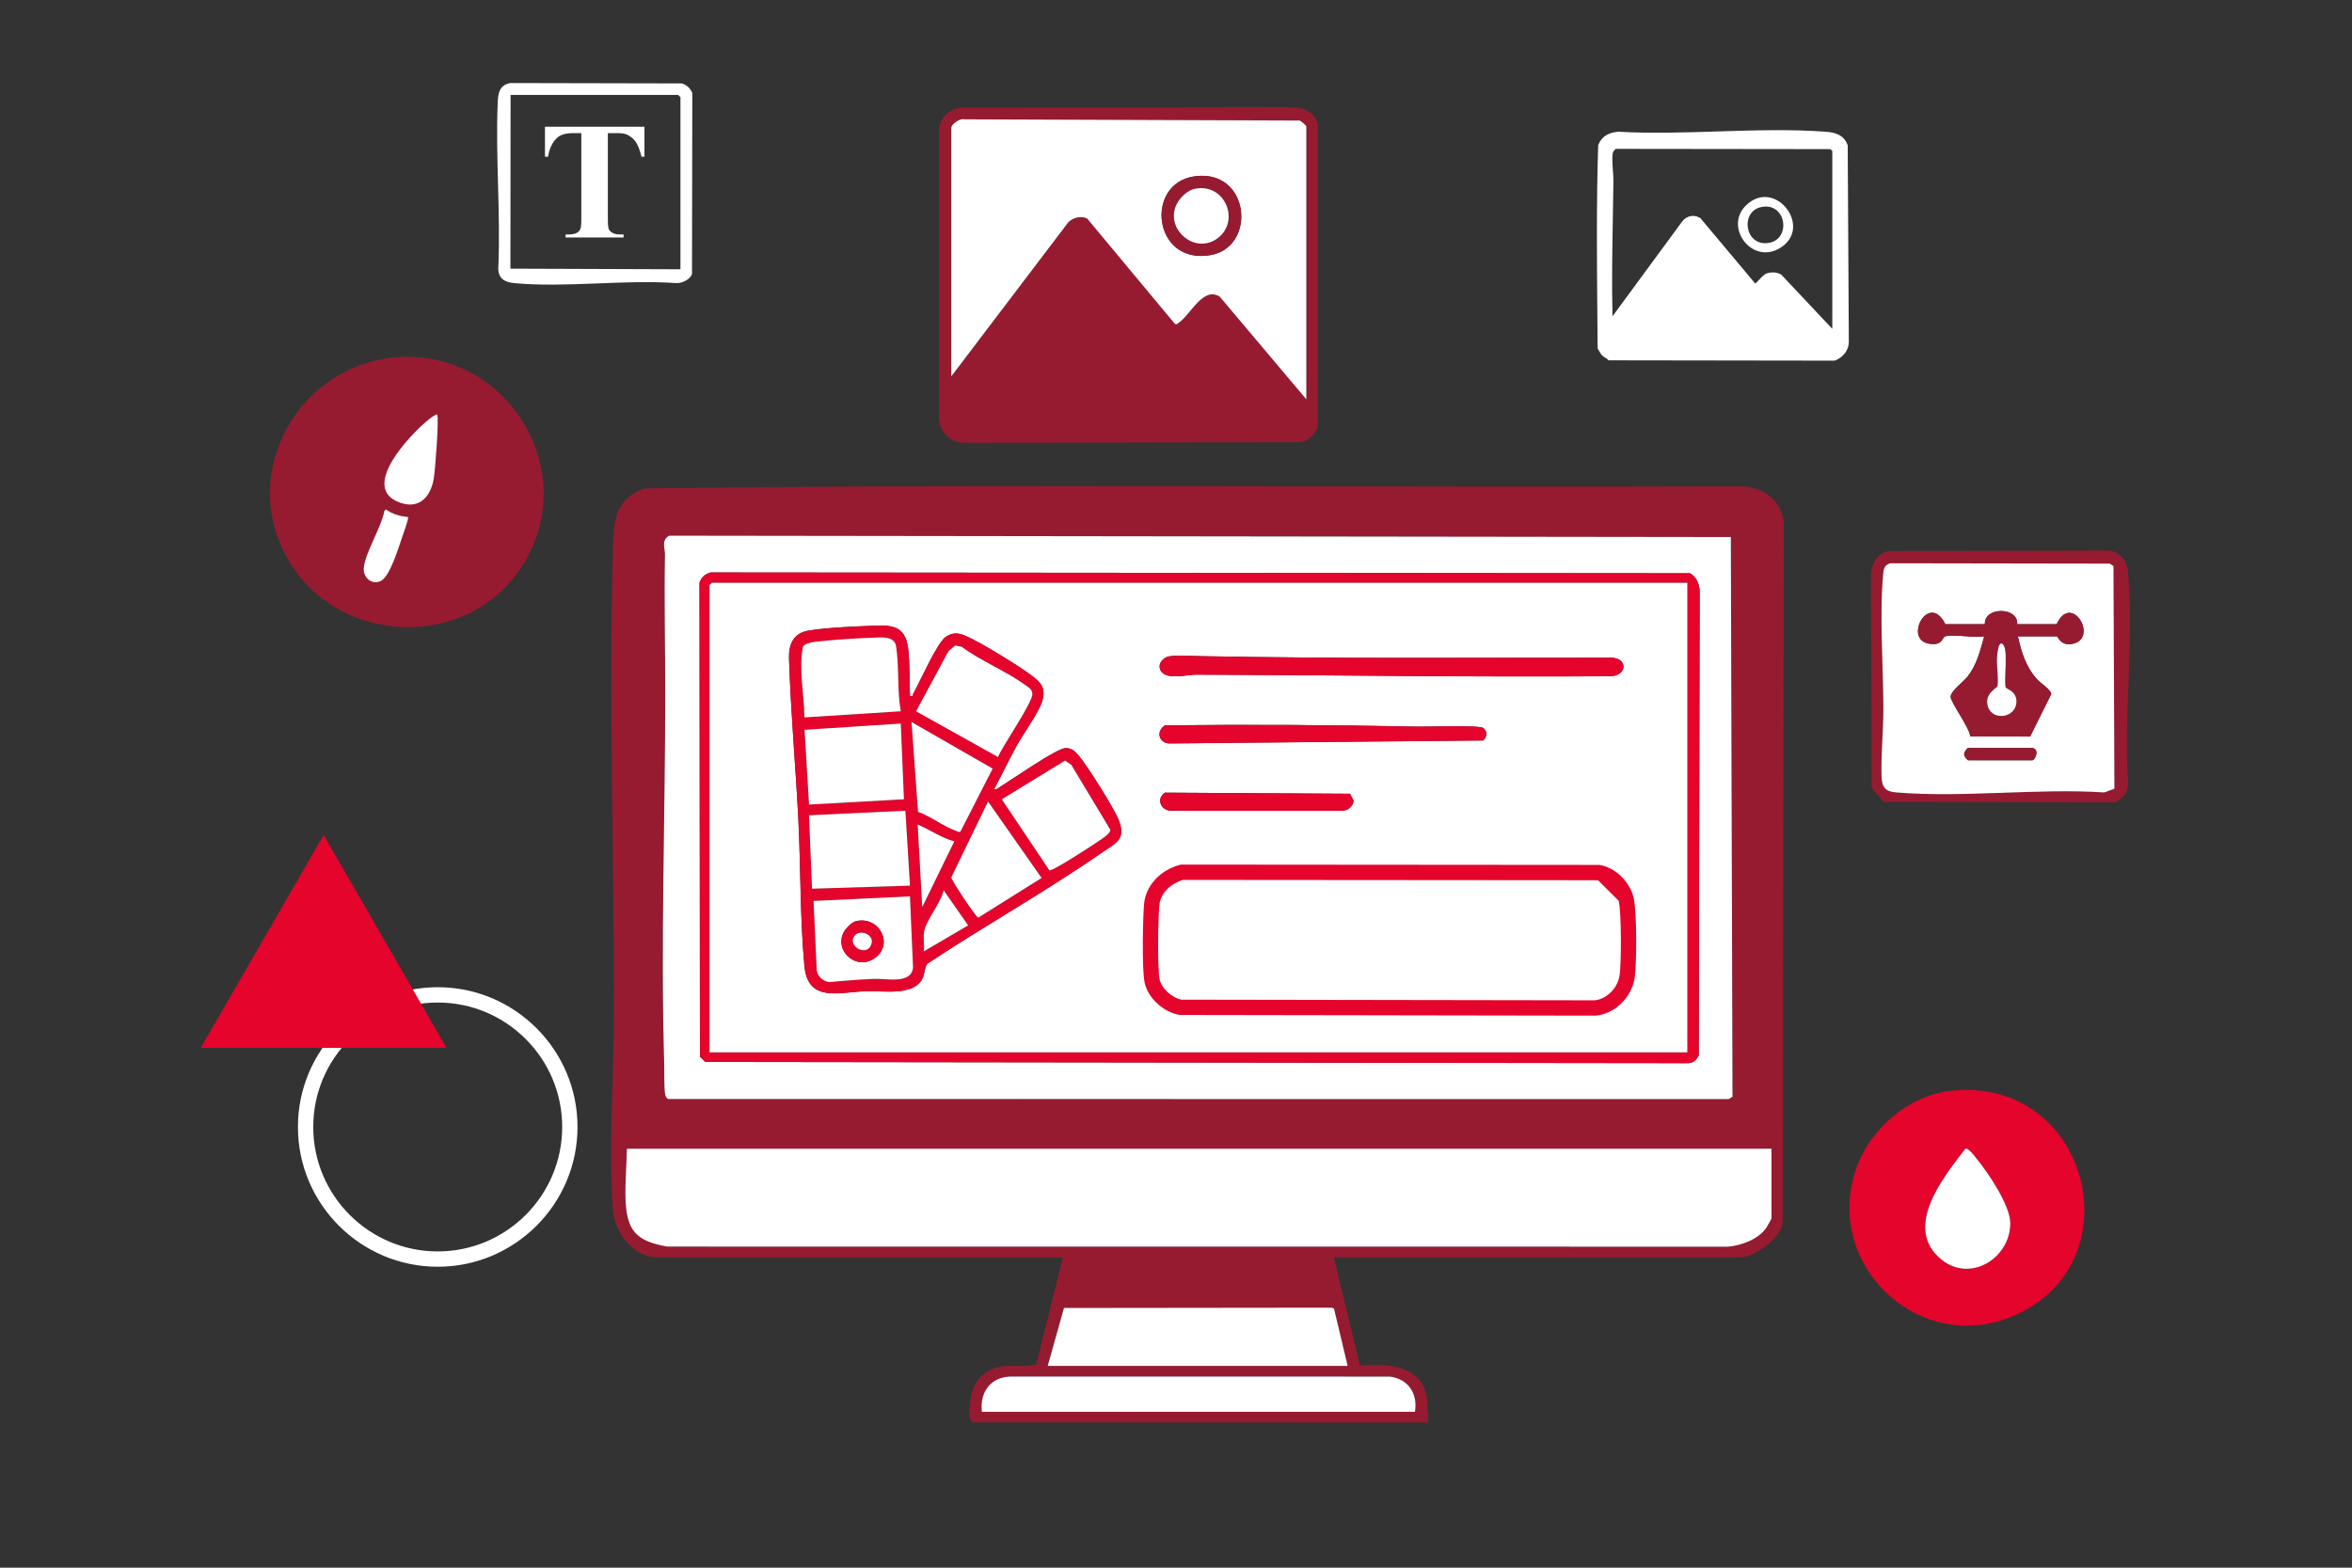 <?xml version="1.0" encoding="UTF-8"?>
<svg id="Calque_1" xmlns="http://www.w3.org/2000/svg" version="1.1" viewBox="0 0 1536 1024">
  <rect x="0" y="0" width="1536" height="1024" fill="#333333" stroke="none"/>
  <!-- Generator: Adobe Illustrator 29.5.1, SVG Export Plug-In . SVG Version: 2.1.0 Build 141)  -->
  <defs>
    <style>
      .st0 {
        fill: #fff;
      }

      .st1 {
        fill: #971b30;
      }

      .st2 {
        fill: #e4042c;
      }
    </style>
  </defs>
  <path class="st0" d="M285.86,827.42c-50.34,0-91.29-40.95-91.29-91.29s40.95-91.29,91.29-91.29,91.29,40.95,91.29,91.29-40.95,91.29-91.29,91.29ZM285.86,654.84c-44.82,0-81.29,36.47-81.29,81.29s36.47,81.29,81.29,81.29,81.29-36.47,81.29-81.29-36.47-81.29-81.29-81.29Z"/>
  <path class="st1" d="M871.09,821.26l17.03,70.88c23.09-2.37,46.14,1.63,43.93,30.02,0,0,.64-3.25.64,7.03l-296.45-.11c-4.12-.64-2.99-6.92-2.99-6.92,0-11.8,2.96-22.84,14.6-27.87,9.59-4.14,19.44-.46,28.91-3.07l17.45-69.97h-265.33c-15.11,0-27.4-16.27-28.52-30.43-3.24-41.16.67-89.83.66-131.74-.02-100.57-3.58-203.64-.65-303.92.49-16.91,2.69-29.97,20.8-36.12,238.82-3.04,478.24-.38,717.28-1.33,13.27.99,24.19,8.93,26.44,22.52l-.69,458.87c-1.78,10-18.42,22.16-27.8,22.16h-265.33.02ZM437.07,349.91c-5.41,3.01-2.72,8.13-2.79,12.26-.54,30.44.18,60.64.18,90.92,0,79.85-3.02,162.44-.67,241.9.16,5.27-.18,15.5.63,19.85.25,1.34.74,2.34,1.97,3.03l692.6.05,2.46-1.54-1.08-365.58-693.28-.88h-.02ZM1156.91,750.33H409.39c-.16,10.4-1.23,22.17-.9,32.45.67,20.61,6.43,27.91,27.4,31.47l692.57.05c8.67-.68,19.74-4.8,24.89-12.09.58-.82,3.56-6.06,3.56-6.43v-45.46h0ZM684.22,892.19h195.87l-8.88-37.38-1.58-.65-174.8.2-10.62,37.83h.01ZM924.06,922.16c1.96-11.94-4.4-21.47-16.48-22.98l-246.89-.04c-13.5-.09-20.99,10.08-19.44,23.02h282.82-.01Z"/>
  <path class="st1" d="M629.05,70.29l214.6-.34c8.11.64,14.24,2.75,16.98,11v197.87c-2.33,5.38-6.67,10.15-12.98,10l-217.9.41c-8.89.02-16.12-6.99-16.52-15.89l.04-188.86c.93-8.65,7.36-13.79,15.79-14.18h0ZM853.11,260.81V82.48c0-.36-3.41-3.4-4.25-3.74l-219.15-.8c-2.72-.9-8.45,3.25-8.45,5.54v162.34l76.54-100.82c3.27-2.99,8.01-4.13,12.15-2.32l57.22,68.73c1.16.92,1.64.11,2.52-.5,8.04-5.52,16.04-24.19,26.96-17.05l56.46,66.94h0Z"/>
  <path class="st1" d="M263.27,233.11c68.81-1.98,114.41,72.95,79.98,132.91-35.04,61.02-126.87,57.02-157.88-5.62-28.72-58.02,14.43-125.45,77.91-127.28h-.01Z"/>
  <path class="st0" d="M285.47,270.8c-.64-.74-5.59,3.29-6.46,4.02-10.62,8.78-42.94,42.24-19.77,52.68,13.18,5.94,21.55-1.57,23.99-14.5.9-4.76,3.63-40.6,2.25-42.2h-.01Z"/>
  <path class="st0" d="M266.49,337.74c-5.26-.52-10.17-1.88-14.5-4.98l-.98.98c-1.79,10.46-12.94,27.98-13.45,37.6-.32,6.11,5.38,10.99,11.2,8.11s11.52-21.7,13.75-28.22c.68-1.99,4.61-12.8,3.98-13.5h0Z"/>
  <g>
    <path class="st0" d="M1047.95,230.26c-.84-.91-1.41-2.29-2.09-3.34-.32-43.73-1.02-87.85.36-131.5,1.74-4.56,5.85-6.46,10.51-6.87,44.12,2.52,91.81-3.26,135.52,0,5.25.39,9.92,1.54,11.96,6.88l.73,128.25c-.12,4.37-3.36,7.85-7.26,9.4l-146.16-.21c-.95-.94-2.74-1.72-3.56-2.6h0ZM1199.1,221.1v-123.47c0-.26-2.47-2.46-3.08-2.71l-141.78-.17c-.58.24-2.49,2.34-2.82,2.98-2,3.85-.19,15.34-.25,20.18-.35,29.27-1.31,59.05-.6,88.39.05,2.15,1.13,4.14.04,6.11l1.83-.7,48.17-65.54c2.01-2.63,5.34-3.42,8.23-1.73l36.68,43.76c2.05,1.06,6.62-6.46,9.37-7.32,2.13-.67,4.87-.62,6.83.49l37.4,39.74h-.02Z"/>
    <path class="st0" d="M1198.15,235.57h-.48l-147.19-.21-.73-.72c-.27-.27-.85-.64-1.37-.96-.8-.5-1.63-1.03-2.27-1.72h0c-.75-.81-1.28-1.77-1.75-2.62-.2-.37-.4-.73-.61-1.06l-.4-.61v-.73c-.06-6.73-.11-13.47-.17-20.22-.32-36.58-.65-74.4.52-111.38v-.42l.16-.39c1.9-4.97,6.26-7.9,12.62-8.47l.18-.02h.18c21.02,1.21,43.28.51,64.81-.18,23.53-.74,47.85-1.52,70.75.19,5.53.41,11.54,1.74,14.11,8.48l.16.42v.45l.73,128.25c-.14,5.08-3.61,9.65-8.83,11.74l-.45.18h.03ZM1052.42,230.36l144.75.21c1.51-.68,3.12-1.86,4.16-3.46l-41.15-43.72c-1.22-.55-3.03-.61-4.56-.13-.65.24-2.3,2.02-3.29,3.08-2.65,2.84-5.15,5.53-7.97,4.08l-.45-.23-36.69-43.77c-1.66-.78-3.44-.3-4.64,1.27l-48.57,66.1-5.73,2.19c.03,3.42.06,6.83.08,10.25.13.23.27.47.4.71.35.63.7,1.28,1.04,1.64h0c.19.21.81.6,1.26.88.44.28.92.58,1.37.92v-.02ZM1053.73,92.25l142.77.17.45.18s4.64,2.66,4.64,5.03v129.01c.49-.9.8-1.91.83-3.04l-.72-127.69c-1.36-3.16-3.96-4.45-9.64-4.88-22.64-1.69-46.83-.92-70.22-.18-21.57.68-43.87,1.39-65.07.19-4.17.41-6.82,2.01-8.07,4.89-.02.67-.04,1.34-.06,2,.15-.5.33-.96.55-1.38.45-.87,2.7-3.55,4.08-4.13l.46-.19v.02ZM1157.83,177.93c1.69,0,3.5.34,5.1,1.25l.33.19,33.34,35.42v-116.23c-.4-.37-.94-.84-1.33-1.15l-140.18-.17c-.53.51-1.29,1.38-1.49,1.69-1.04,2.01-.56,8.66-.24,13.06.17,2.35.32,4.38.3,5.93-.09,7.81-.23,15.66-.37,23.52-.37,21.29-.76,43.31-.23,64.77,0,.12.01.24.02.36l45.49-61.91c2.85-3.73,7.57-4.7,11.5-2.41l.38.22,35.88,42.8c.72-.64,1.68-1.67,2.33-2.37,1.85-1.98,3.59-3.86,5.45-4.44,1.05-.33,2.34-.55,3.71-.55v.02ZM1048.2,207.83c.01,1.23.02,2.45.03,3.68l.18-.32c.27-.49.2-1.07-.04-2.37-.06-.31-.12-.64-.17-.98h0ZM1048.3,111.36c-.38,18.2-.45,36.54-.39,54.77.09-8.32.24-16.59.38-24.76.14-7.86.27-15.69.37-23.5.02-1.34-.13-3.36-.29-5.51-.02-.34-.05-.67-.07-1Z"/>
  </g>
  <path class="st2" d="M1273.61,712.55c90.2-10.18,121.42,111.38,42.55,146.44-63.02,28.02-127.42-34.17-103.06-98.03,9.35-24.52,33.96-45.42,60.5-48.41h0ZM1283.48,750.33c-14.25,18.66-41.13,51.52-15.66,72.35,18.89,15.45,45.23-.85,45.01-23.94-.11-11.51-14.58-32.93-22.04-41.98-1.55-1.88-5.16-7.01-7.31-6.43h0Z"/>
  <path class="st1" d="M1233.6,359.95l142.71-.28c8.25.21,12.81,6.75,13.49,14.48,3.89,43.91-3.04,93.45,0,137.96-.14,5.62-3.84,10.08-9.01,11.97l-150.68-.29-7.78-9.21-.47-140.4c1.05-6.93,4.4-13.01,11.74-14.24h0ZM1234.57,367.92c-3.99,1.03-4.43,3.63-4.76,7.23-2.5,27.4.12,60.16.15,87.96.01,14.06-1.63,30.18-1.18,43.96.24,7.25,2.47,9.94,9.54,10.53,43.54,3.6,91.94-2.81,136,0l6.52-2.47-.61-145.4-2.41-1.59-143.25-.23h0Z"/>
  <path class="st0" d="M333.18,54.25l112.22.24c3.22,1.09,5.39,3.16,6.72,6.27l-.2,118.19c-1.13,3.6-6.39,6.02-10,5.99-34.09-2.48-72.45,3.13-106.02,0-6.1-.57-10.36-2.79-10.5-9.48,1.63-35.55-1.83-72.61-.39-107.94.26-6.45.88-11.79,8.16-13.25h.01ZM444.37,175.89V63.5l-1.5-1.5h-109.43l-.1,113.49,111.02.4h.01Z"/>
  <path class="st0" d="M437.07,349.91l693.28.88,1.08,365.58-2.46,1.54-692.6-.05c-1.22-.69-1.72-1.69-1.97-3.03-.81-4.34-.47-14.58-.63-19.85-2.35-79.45.67-162.05.67-241.9,0-30.28-.72-60.48-.18-90.92.07-4.13-2.62-9.25,2.79-12.26h.02ZM464.09,373.93c-3.7,1.07-6.07,3.03-7.25,6.74l.28,309.47,3.5,3.5,640.88.8c3.97.28,6.18-1.82,7.9-5.09l.59-303.2c-.21-4.65-2.07-9.38-6.29-11.69l-639.59-.53h-.02Z"/>
  <path class="st0" d="M1156.91,750.33v45.46c0,.37-2.98,5.61-3.56,6.43-5.15,7.29-16.22,11.4-24.89,12.09l-692.57-.05c-20.97-3.56-26.73-10.87-27.4-31.47-.33-10.27.74-22.05.9-32.45h747.52Z"/>
  <polygon class="st0" points="684.22 892.19 694.84 854.36 869.63 854.16 871.21 854.81 880.09 892.19 684.22 892.19"/>
  <path class="st0" d="M924.06,922.16h-282.82c-1.55-12.94,5.95-23.11,19.44-23.02l246.89.04c12.08,1.51,18.45,11.05,16.48,22.98h.01Z"/>
  <path class="st0" d="M853.11,260.81l-56.46-66.94c-10.92-7.14-18.92,11.53-26.96,17.05-.88.61-1.36,1.42-2.52.5l-57.22-68.73c-4.14-1.81-8.88-.67-12.15,2.32l-76.54,100.82V83.48c0-2.29,5.72-6.44,8.45-5.54l219.15.8c.85.34,4.25,3.38,4.25,3.74v178.33ZM779.91,115.21c-32.59,4.75-26.93,57.83,10.49,51.45,30.63-5.22,25.98-56.76-10.49-51.45Z"/>
  <path class="st0" d="M1283.48,750.33c2.15-.59,5.76,4.55,7.31,6.43,7.46,9.05,21.93,30.47,22.04,41.98.22,23.09-26.12,39.39-45.01,23.94-25.47-20.83,1.4-53.69,15.66-72.35h0Z"/>
  <path class="st0" d="M1234.57,367.92l143.25.23,2.41,1.59.61,145.4-6.52,2.47c-44.05-2.82-92.46,3.59-136,0-7.07-.59-9.3-3.28-9.54-10.53-.45-13.78,1.19-29.9,1.18-43.96-.02-27.8-2.64-60.55-.15-87.96.33-3.61.77-6.2,4.76-7.23h0ZM1270.33,415.66c5.06-1.66,19.31,1.23,25.48,0-2.69,9.55-4.73,18.51-11.01,26.45-2.55,3.22-10.92,9.27-10.91,13.01s12.35,20.17,12.82,25.85l39.09.13,13.82-27.76c-.46-3.02-6.85-6.93-9.35-9.71-7.41-8.25-10.02-17.38-12.48-27.98h25.48c.68,0,2.65,7.29,11.55,4.54,15-4.63-2.12-33.1-11.71-12.49h-25.75c.79-11.44-21.86-11.51-21.11-.01l-25.8.03c-10.71-21.51-27.54,9.79-10.88,12.69,9.32,1.62,8.61-4.06,10.76-4.76h0ZM1327.3,488.59h-41.97c-.73,0-3.08,3.17-2.55,4.44-.06,1.04,2.05,3.55,2.55,3.55h41.97c1.7,0,4.97-7.15,0-7.99Z"/>
  <path class="st2" d="M464.09,373.93l639.59.53c4.23,2.31,6.08,7.04,6.29,11.69l-.59,303.2c-1.72,3.27-3.93,5.37-7.9,5.09l-640.88-.8-3.5-3.5-.28-309.47c1.18-3.71,3.55-5.66,7.25-6.74h.02ZM1101.94,380.69H464.86l-1.5,1.5v305.2h638.58v-306.7Z"/>
  <path class="st1" d="M779.91,115.21c36.47-5.31,41.13,46.23,10.49,51.45-37.42,6.38-43.08-46.71-10.49-51.45ZM780.89,123.19c-5.9,1-11.65,6.95-13.44,12.52-4.92,15.34,12.92,29.59,26.65,20.65,16.35-10.64,6.69-36.55-13.21-33.18h0Z"/>
  <path class="st0" d="M1139.95,134.46c18.65-18.89,44.22,13.37,23.16,27.14-18.48,12.09-37.32-12.8-23.16-27.14ZM1151.11,135.08c-14.96,2.16-12.04,25.55,3.37,23.68,15.3-1.85,12.53-25.98-3.37-23.68h0Z"/>
  <path class="st1" d="M1270.33,415.66c-2.15.7-1.44,6.38-10.76,4.76-16.67-2.9.17-34.2,10.88-12.69l25.8-.03c-.75-11.49,21.91-11.43,21.11,0h25.75c9.59-20.6,26.71,7.87,11.71,12.51-8.89,2.75-10.87-4.54-11.55-4.54h-25.48c2.47,10.6,5.07,19.73,12.48,27.98,2.49,2.78,8.89,6.68,9.35,9.71l-13.82,27.76-39.09-.13c-.48-5.68-12.81-22.24-12.82-25.85s8.36-9.79,10.91-13.01c6.29-7.94,8.33-16.9,11.01-26.45-6.18,1.23-20.42-1.66-25.48,0v-.02ZM1307.8,420.66c-3.09-2.43-3.62,8.82-3.65,9.92-.13,5.01,1.07,12.65.34,17.61-.19,1.27-9,4.81-6.22,13.48,3.04,9.47,18.63,7.31,18.6-3.55-.02-6.9-6.78-7.98-7.07-9.2-1.29-5.28,2.03-25.1-2-28.26Z"/>
  <path class="st1" d="M1327.3,488.59c4.97.84,1.7,7.99,0,7.99h-41.97c-.5,0-2.61-2.51-2.55-3.55-.53-1.28,1.82-4.44,2.55-4.44h41.97Z"/>
  <path class="st0" d="M1101.94,380.69v306.7H463.36v-305.2l1.5-1.5h637.09-.01ZM594.28,454.61c-.36-9.46-.1-20.09-1.02-29.45-1.28-12.95-6.63-16.96-19.52-16.54-12.91.43-33.36,1.22-45.69,3.27-9.98,1.66-13.07,9.02-12.77,18.29,1.12,34.57,4.24,69.45,6.03,103.87,1.64,31.57,1.11,65.76,4.02,96.88,2.28,24.31,22.82,17.07,40.38,16.5,10.87-.36,30.14,3.23,36.4-7.64,1.96-3.4,1.47-7.95,3.61-10.38,37.13-24.61,76.36-46.54,112.99-71.87,10.06-6.96,17.58-9.13,11.29-23.31-3.35-7.54-19.66-33.52-24.97-39.97-2.51-3.05-4.79-5.78-9.24-5.61-5.84.23-35.38,20.85-42.66,25.31-1.25.77-2.2,1.94-3.89,1.59,4.94-9.5,9.66-19.24,14.82-28.63,3.98-7.24,14.91-22.44,16.69-29.27,2.15-8.27-.67-11.61-6.79-16.25-8.33-6.31-33.75-21.97-43.03-25.92-4.91-2.09-8.22-2.62-13.02.32-5.84,3.58-17.18,29.79-21.53,37.38-.55.95.5,1.95-2.1,1.43h0ZM762.88,428.86c-2.88.64-6.03,3.94-5.55,7.05,1.42,9.28,17.59,4.74,23.37,4.76,89.65.24,180.48,1.7,270.83,1.01,10.68,0,12.15-11.47,1-12.09-89.27-.08-178.71.74-267.83-.99-5.6-.11-16.97-.83-21.81.25h-.01ZM760.86,473.79c-5.98,3.6-4.31,11.48,2.79,11.81l204.96-1.94c2.62-2.27,2.97-6.02,0-8.15-2.76-1.98-36.49-.75-43.1-.89-54.64-1.12-109.76-1.46-164.64-.84h-.01ZM760.86,517.75c-5.96,3.76-2.95,11.57,3.78,11.82h111.97c3.7-.08,6.9-2.84,7.4-6.52l-2.36-4.57-120.8-.73h0ZM771.9,569.75c-9.9,2.57-18.82,10.62-19.77,21.2-.83,9.25-1.39,41.69.27,49.77s10.56,15.96,18.71,17.26l270.37.43c10.32-.68,19.33-9.92,21.05-19.92,1.47-8.49,1.48-43.63-.61-51.45-2.12-7.93-9.62-15.76-17.88-17.1l-272.14-.21v.02Z"/>
  <path class="st0" d="M780.89,123.19c19.9-3.38,29.56,22.53,13.21,33.18-13.72,8.94-31.57-5.31-26.65-20.65,1.79-5.57,7.54-11.52,13.44-12.52h0Z"/>
  <path class="st0" d="M1307.8,420.66c4.03,3.17.7,22.98,2,28.26.3,1.21,7.05,2.3,7.07,9.2.03,10.86-15.56,13.02-18.6,3.55-2.78-8.66,6.03-12.21,6.22-13.48.74-4.96-.46-12.61-.34-17.61.03-1.1.56-12.35,3.65-9.92Z"/>
  <path class="st2" d="M1041.63,663.41h-.17l-270.76-.44-.39-.06c-10.53-1.68-20.77-11.18-22.82-21.2-1.88-9.2-1.1-42.77-.35-51.21,1.07-11.94,10.51-22.23,23.49-25.6l.62-.16h.64l272.54.21.39.06c9.75,1.58,19.17,10.49,21.91,20.74,2.34,8.75,2.22,44.84.71,53.59-2.19,12.69-13.46,23.25-25.65,24.05h-.17v.02Z"/>
  <path class="st0" d="M1043.59,574.95l-271.03-.21c-7.02,2.03-14.68,7.99-15.46,16.64-.86,9.58-1.28,41.19.18,48.32,1.18,5.74,8.03,12.08,14.25,13.27l269.76.43c7.6-.59,14.89-7.62,16.3-15.76,1.4-8.13,1.31-42.47-.52-49.3l-13.49-13.39h.01Z"/>
  <path class="st2" d="M594.28,454.61c2.59.53,1.55-.47,2.1-1.43,4.35-7.59,15.69-33.81,21.53-37.38,4.8-2.94,8.11-2.41,13.02-.32,9.28,3.95,34.7,19.61,43.03,25.92,6.12,4.64,8.95,7.98,6.79,16.25-1.78,6.83-12.71,22.03-16.69,29.27-5.16,9.4-9.87,19.13-14.82,28.63,1.69.35,2.65-.83,3.89-1.59,7.28-4.46,36.82-25.08,42.66-25.31,4.45-.17,6.72,2.56,9.24,5.61,5.32,6.45,21.63,32.43,24.97,39.97,6.29,14.18-1.22,16.35-11.29,23.31-36.63,25.33-75.86,47.26-112.99,71.87-2.14,2.43-1.65,6.99-3.61,10.38-6.26,10.87-25.53,7.28-36.4,7.64-17.57.58-38.1,7.82-40.38-16.5-2.92-31.12-2.38-65.31-4.02-96.88-1.79-34.42-4.91-69.29-6.03-103.87-.3-9.27,2.79-16.62,12.77-18.29,12.33-2.05,32.78-2.84,45.69-3.27,12.88-.43,18.23,3.59,19.52,16.54.93,9.36.67,19.99,1.02,29.45h0ZM588.28,464.6c-2.46-13.56-.95-28.82-3.05-42.39-1.14-7.36-10.66-5.77-16.47-5.59-9.33.28-21.61,1.1-30.93,2.05-3.58.37-11.61.76-13.4,3.59-3.03,14.96.78,31.09.89,46.36l62.96-4.01h0ZM598.27,464.59l53.49,29.88c2.94-7.22,22.77-35.75,22.46-41.28-.18-3.14-2.34-4.03-4.46-5.6-12.46-9.2-29.12-15.75-41.77-25.17l-4.17-.81-4.38,3.69-21.16,39.27v.02ZM599.53,530.3c8.18,2.77,17.16,9.9,25.04,12.48.91.3,1.67,1.19,2.71.34l21.01-41.07-53-30.44,4.25,58.69h-.01ZM588.28,472.6l-62.86,4.1,2.9,48.84,62-3.45-2.05-49.49h0ZM685.3,568.45c1.63,1.13,30.79-17.94,34.02-20.3,1.79-1.3,5.8-3.84,5.85-6.1l-25.5-42.44-4.12-2.84-41.3,25.33,31.06,46.34h-.01ZM680.22,573.49l-34.97-49.93-24.01,49.54c-.08,1.63,16.05,26.03,17.62,26.31l41.35-25.91h.01ZM591.27,529.55l-62.96,2.99,2,47.96,63.97-2-3.01-48.95ZM623.23,549.57c-8.54-2.25-15.9-7.58-23.95-11.02l3,53.94,20.95-42.91h0ZM632.25,604.45l-15.98-22.95c-1.86,8.32-10.57,18.33-12.53,25.94-1.24,4.83.26,9.34-.47,14.01l28.98-17ZM531.31,588.48l2.06,45.4c.62,3.87,4.44,7.46,8.45,7.62,9.53-.96,19.37-1.68,28.92-2.11,8.46-.37,24.39,3.71,25.55-7.43l-2.03-46.48-62.95,2.99h0Z"/>
  <path class="st2" d="M762.88,428.86c4.85-1.08,16.22-.36,21.81-.25,89.12,1.73,178.56.91,267.83.99,11.15.62,9.68,12.09-1,12.09-90.34.69-181.17-.78-270.83-1.01-5.79-.02-21.95,4.52-23.37-4.76-.48-3.12,2.67-6.41,5.55-7.05h0Z"/>
  <path class="st2" d="M760.86,473.79c54.88-.62,110-.28,164.64.84,6.61.14,40.34-1.09,43.1.89,2.97,2.13,2.62,5.88,0,8.15l-204.96,1.94c-7.09-.33-8.76-8.21-2.79-11.81h.01Z"/>
  <path class="st2" d="M760.86,517.75l120.8.73,2.36,4.57c-.51,3.67-3.71,6.43-7.4,6.52h-111.97c-6.73-.25-9.74-8.06-3.78-11.82h0Z"/>
  <polygon class="st0" points="588.28 472.6 590.33 522.08 528.33 525.54 525.43 476.7 588.28 472.6"/>
  <path class="st0" d="M598.27,464.59l21.16-39.27,4.38-3.69,4.17.81c12.65,9.42,29.32,15.97,41.77,25.17,2.12,1.57,4.28,2.46,4.46,5.6.32,5.53-19.52,34.05-22.46,41.28l-53.49-29.88v-.02Z"/>
  <polygon class="st0" points="591.27 529.55 594.28 578.5 530.31 580.5 528.31 532.54 591.27 529.55"/>
  <path class="st0" d="M588.28,464.6l-62.96,4.01c-.11-15.27-3.92-31.4-.89-46.36,1.79-2.83,9.82-3.22,13.4-3.59,9.32-.95,21.59-1.77,30.93-2.05,5.81-.17,15.33-1.77,16.47,5.59,2.11,13.58.59,28.84,3.05,42.39h0Z"/>
  <path class="st0" d="M685.3,568.45l-31.06-46.34,41.3-25.33,4.12,2.84,25.5,42.44c-.05,2.26-4.06,4.79-5.85,6.1-3.23,2.36-32.39,21.43-34.02,20.3h.01Z"/>
  <path class="st0" d="M531.31,588.48l62.95-2.99,2.03,46.48c-1.16,11.13-17.09,7.06-25.55,7.43-9.55.42-19.39,1.15-28.92,2.11-4.01-.16-7.84-3.74-8.45-7.62l-2.06-45.4h0ZM559,601.69c-2.64.61-6.61,4.69-7.9,7.07-6.63,12.19,8.08,25.55,20.12,17.12,12.77-8.94,3.11-27.72-12.21-24.19h0Z"/>
  <path class="st0" d="M680.22,573.49l-41.35,25.91c-1.57-.27-17.71-24.68-17.62-26.31l24.01-49.54,34.97,49.93h-.01Z"/>
  <path class="st0" d="M599.53,530.3l-4.25-58.69,53,30.44-21.01,41.07c-1.04.85-1.8-.04-2.71-.34-7.88-2.58-16.86-9.7-25.04-12.48h.01Z"/>
  <path class="st0" d="M623.23,549.57l-20.95,42.91-3-53.94c8.05,3.44,15.41,8.78,23.95,11.02h0Z"/>
  <path class="st0" d="M632.25,604.45l-28.98,17c.73-4.67-.78-9.18.47-14.01,1.96-7.62,10.67-17.62,12.53-25.94l15.98,22.95Z"/>
  <path class="st2" d="M559,601.69c15.32-3.53,24.99,15.25,12.21,24.19-12.04,8.43-26.74-4.93-20.12-17.12,1.3-2.39,5.27-6.47,7.9-7.07h0ZM558.54,610.71c-6.16,6.16,6.59,14.81,10.24,6.73,3.07-6.78-6.49-10.47-10.24-6.73Z"/>
  <path class="st0" d="M558.54,610.71c3.74-3.74,13.3-.04,10.24,6.73-3.65,8.07-16.4-.58-10.24-6.73Z"/>
  <path class="st0" d="M420.87,82.78v19.57h-1.92c-1.14-4.52-2.4-7.76-3.79-9.73s-3.29-3.55-5.71-4.72c-1.35-.64-3.72-.96-7.09-.96h-5.39v55.79c0,3.7.2,6.01.61,6.93.41.93,1.21,1.73,2.4,2.43,1.19.69,2.82,1.04,4.88,1.04h2.4v1.97h-37.87v-1.97h2.4c2.1,0,3.79-.37,5.07-1.12.92-.5,1.65-1.35,2.19-2.56.39-.85.59-3.09.59-6.72v-55.79h-5.23c-4.87,0-8.41,1.03-10.61,3.09-3.09,2.88-5.05,6.99-5.87,12.32h-2.03v-19.57h64.97Z"/>
  <polygon class="st2" points="211.36 545.43 131.06 684.5 291.66 684.5 211.36 545.43 131.06 684.5 291.66 684.5 211.36 545.43"/>
</svg>